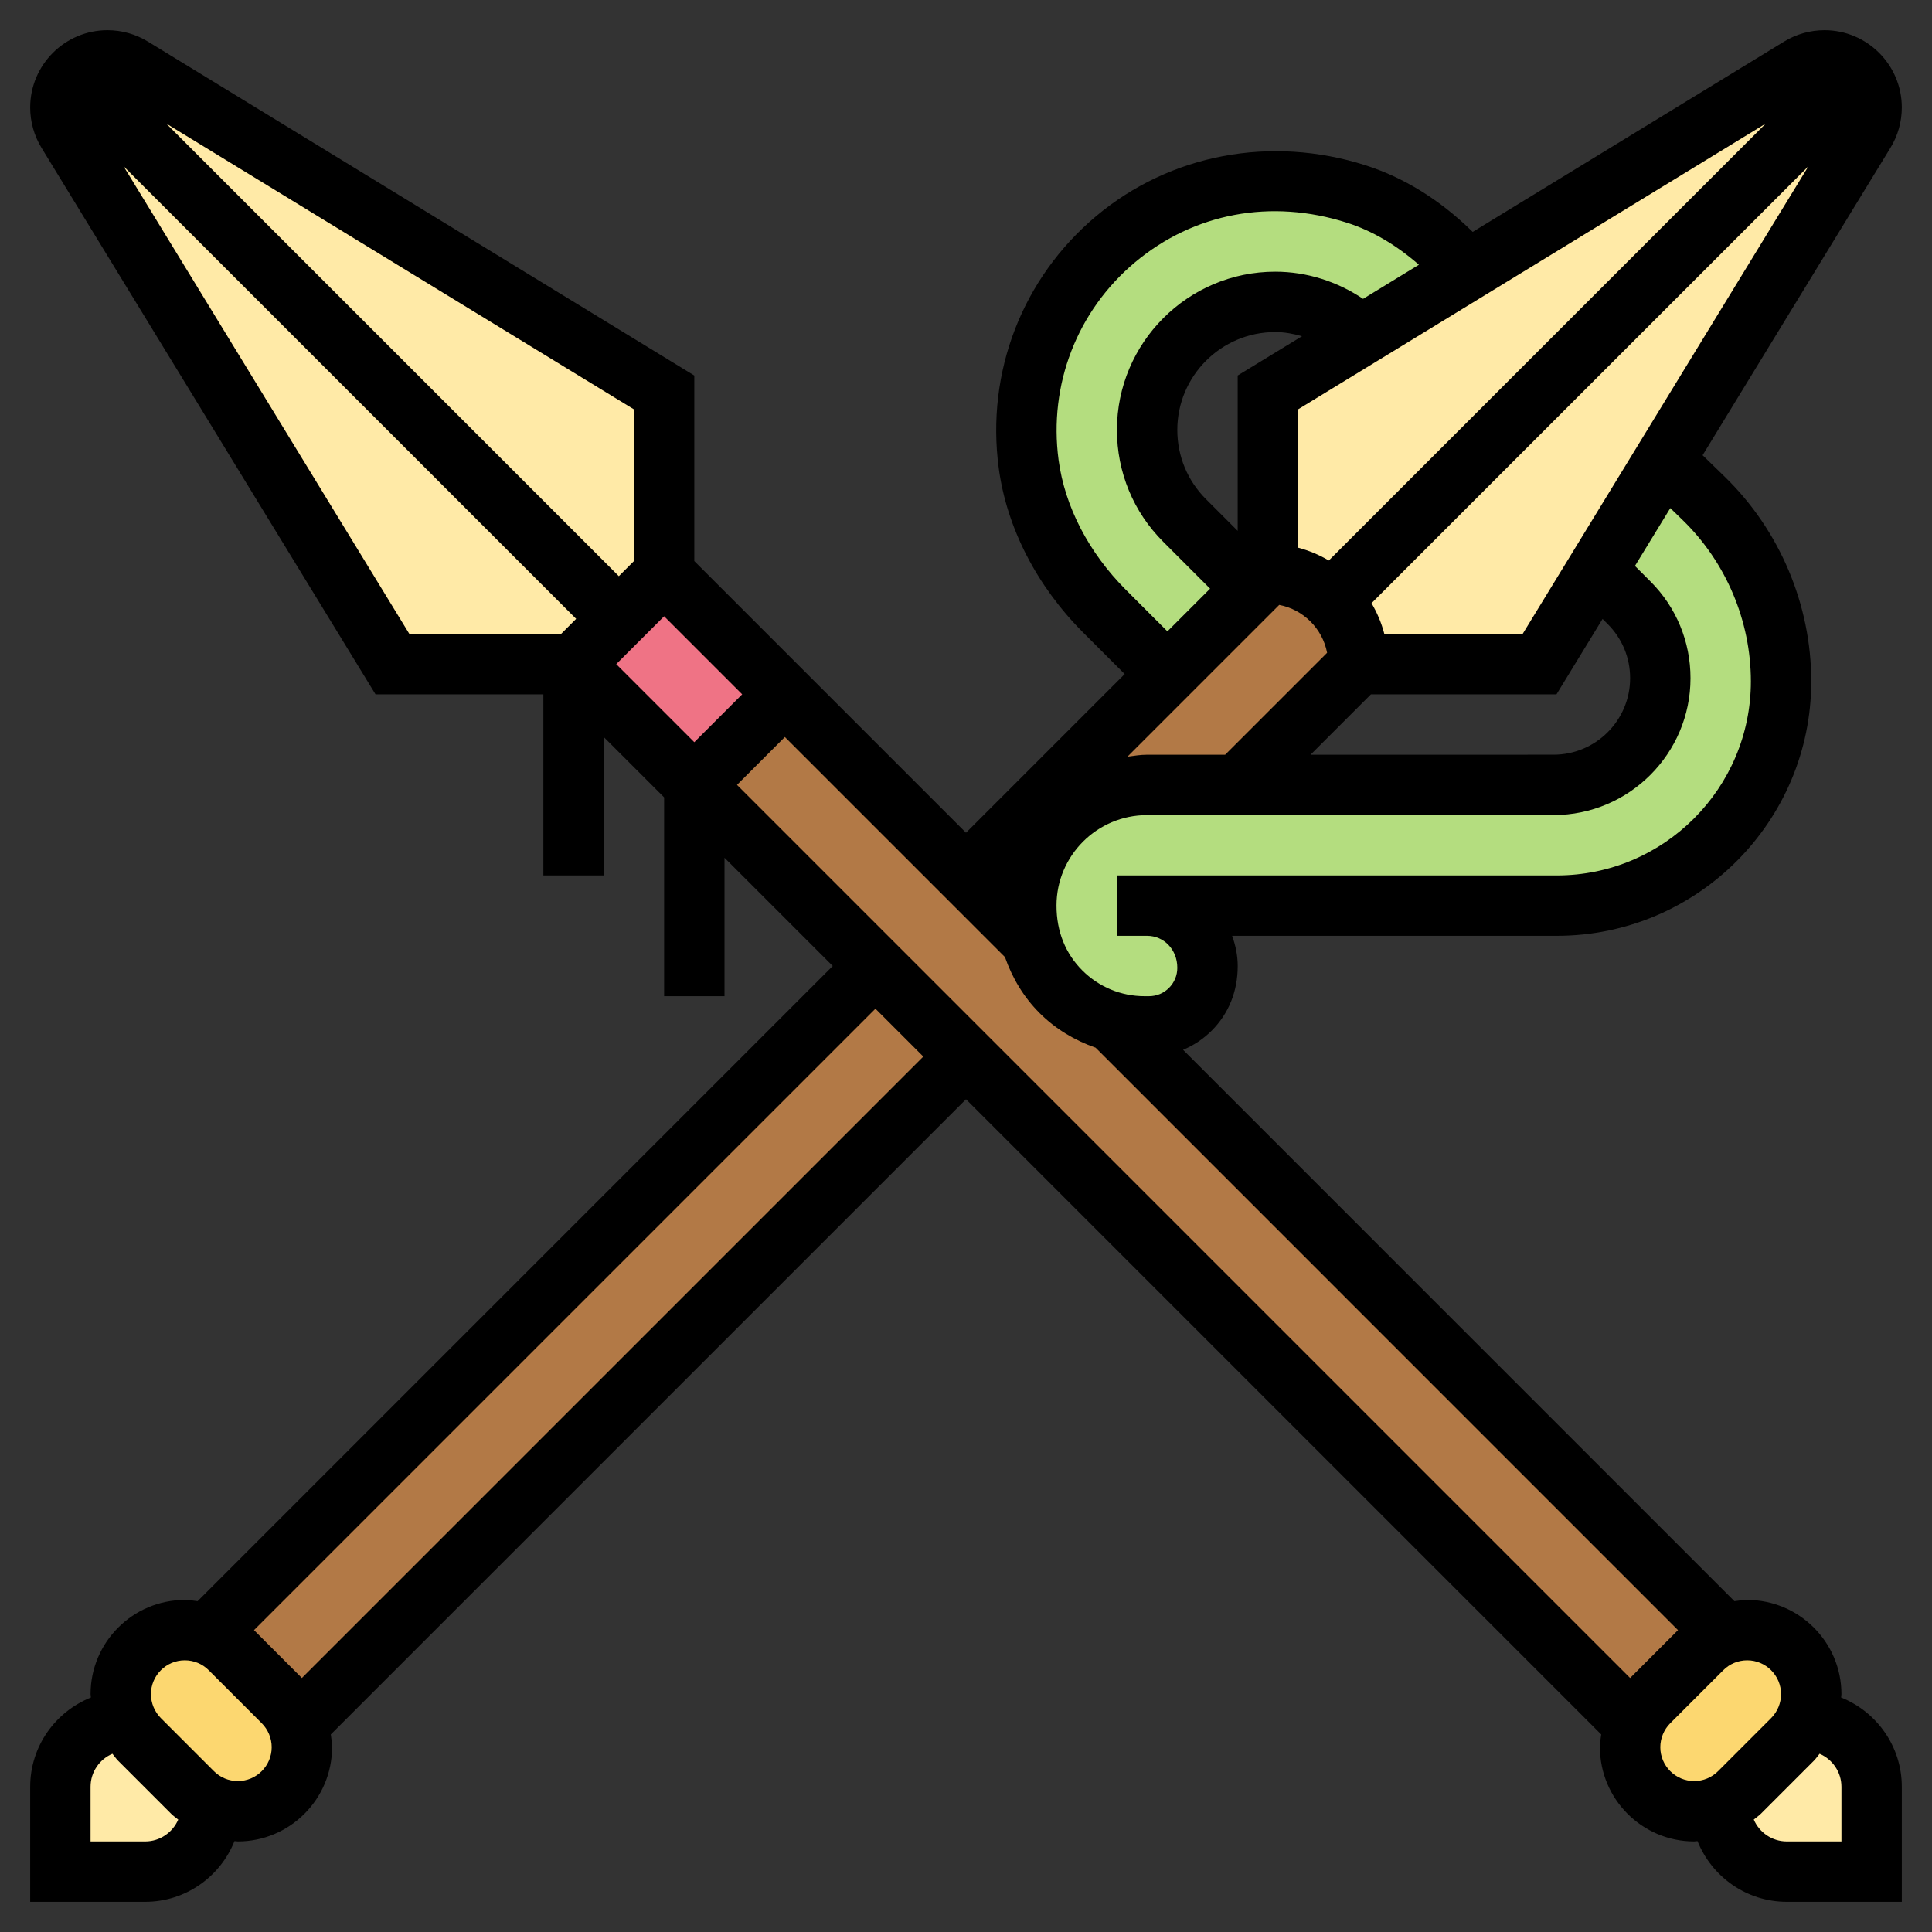<?xml version="1.0" ?><svg id="_x33_0" style="enable-background:new 0 0 64 64;" version="1.1" viewBox="0 0 64 64" xml:space="preserve" xmlns="http://www.w3.org/2000/svg" xmlns:xlink="http://www.w3.org/1999/xlink"><rect x="0" y="0" width="64" height="64" fill="#333333" stroke="none"/><g><g><g><polygon points="22,19 26,23 23,26 19,22 20.5,20.5    " style="fill:#EF7385;"/></g><g><path d="M40,32c0,0.02,0,0.04,0,0.06c0,1.07-0.87,1.94-1.94,1.94c-0.05,0-0.09,0-0.14,0     c-0.37,0-0.73-0.05-1.07-0.15c-1.31-0.37-2.34-1.4-2.7-2.71c-0.1-0.33-0.15-0.69-0.15-1.06v-0.09c0-2.2,1.79-3.99,3.99-3.99H41     h10.46c0.98,0,1.86-0.4,2.5-1.04c0.64-0.64,1.04-1.52,1.04-2.5c0-0.93-0.37-1.83-1.04-2.5L52.9,18.9l2.23-3.66l1.31,1.27     C58.08,18.1,59,20.29,59,22.57c0,2.05-0.83,3.91-2.18,5.25c-1.34,1.35-3.2,2.18-5.25,2.18H38C39.1,30,40,30.9,40,32z" style="fill:#B4DD7F;"/></g><g><path d="M48.64,8.94l-3.54,2.17l-0.01-0.01c-0.78-0.71-1.79-1.1-2.85-1.1c-1.17,0-2.23,0.48-3,1.24     c-0.76,0.77-1.24,1.83-1.24,3c0,1.13,0.45,2.21,1.24,3l2.26,2.26l-2.83,2.83l-2.08-2.08c-1.32-1.33-2.27-3.02-2.51-4.88     c-0.8-5.94,4.78-10.88,10.85-8.94c1.17,0.37,2.22,1.06,3.11,1.92L48.64,8.94z" style="fill:#B4DD7F;"/></g><g><path d="M44.12,19.88L61.54,2.46C61.82,2.74,62,3.13,62,3.56c0,0.29-0.08,0.57-0.23,0.81l-6.64,10.87     L52.9,18.9L51,22h-6C45,21.17,44.66,20.42,44.12,19.88z" style="fill:#FFEAA7;"/></g><g><path d="M59.63,2.23C59.87,2.08,60.15,2,60.44,2c0.43,0,0.82,0.18,1.1,0.46L44.12,19.88     C43.58,19.34,42.83,19,42,19v-6l3.1-1.89l3.54-2.17L59.63,2.23z" style="fill:#FFEAA7;"/></g><g><path d="M4.37,2.23L22,13v6l-1.5,1.5L2.46,2.46C2.74,2.18,3.13,2,3.56,2C3.85,2,4.13,2.08,4.37,2.23z" style="fill:#FFEAA7;"/></g><g><path d="M2.46,2.46L20.5,20.5L19,22h-6L2.23,4.37C2.08,4.13,2,3.85,2,3.56C2,3.13,2.18,2.74,2.46,2.46z" style="fill:#FFEAA7;"/></g><g><path d="M62,59.19V62h-2.81C57.98,62,57,61.02,57,59.81c0.23-0.1,0.44-0.25,0.62-0.43l1.76-1.76     c0.18-0.18,0.33-0.39,0.43-0.62C61.02,57,62,57.98,62,59.19z" style="fill:#FFEAA7;"/></g><g><path d="M57.88,54c1.17,0,2.12,0.95,2.12,2.12c0,0.31-0.07,0.61-0.19,0.88c-0.1,0.23-0.25,0.44-0.43,0.62     l-1.76,1.76c-0.18,0.18-0.39,0.33-0.62,0.43C56.73,59.93,56.43,60,56.12,60c-0.58,0-1.12-0.24-1.5-0.62     C54.24,59,54,58.46,54,57.88c0-0.26,0.05-0.51,0.14-0.75c0.1-0.28,0.26-0.53,0.48-0.75l1.76-1.76c0.22-0.22,0.47-0.38,0.75-0.48     C57.37,54.05,57.62,54,57.88,54z" style="fill:#FCD770;"/></g><g><path d="M6.38,59.38c0.18,0.18,0.39,0.33,0.62,0.43C7,61.02,6.02,62,4.81,62H2v-2.81     C2,57.98,2.98,57,4.19,57c0.1,0.23,0.25,0.44,0.43,0.62L6.38,59.38z" style="fill:#FFEAA7;"/></g><g><path d="M4,56.12C4,54.95,4.95,54,6.12,54c0.26,0,0.51,0.05,0.75,0.14c0.28,0.1,0.53,0.26,0.75,0.48     l1.76,1.76c0.22,0.22,0.38,0.47,0.48,0.75L10,57.88c0,0.58-0.24,1.12-0.62,1.5C9,59.76,8.46,60,7.88,60     C7.57,60,7.27,59.93,7,59.81c-0.23-0.1-0.44-0.25-0.62-0.43l-1.76-1.76C4.44,57.44,4.29,57.23,4.19,57     C4.07,56.73,4,56.43,4,56.12z" style="fill:#FCD770;"/></g><g><path d="M44.12,19.88C44.66,20.42,45,21.17,45,22l-4,4h-3.01c-2.2,0-3.99,1.79-3.99,3.99v0.09     c0,0.37,0.05,0.73,0.15,1.06h-0.01L32,29l6.67-6.67l2.83-2.83L42,19C42.83,19,43.58,19.34,44.12,19.88z" style="fill:#B27946;"/></g><g><path d="M32,35L9.87,57.13H9.86c-0.1-0.28-0.26-0.53-0.48-0.75l-1.76-1.76c-0.22-0.22-0.47-0.38-0.75-0.48     v-0.01L29,32L32,35z" style="fill:#B27946;"/></g><g><path d="M36.85,33.85l20.28,20.28v0.01c-0.28,0.1-0.53,0.26-0.75,0.48l-1.76,1.76     c-0.22,0.22-0.38,0.47-0.48,0.75h-0.01L32,35l-3-3l-6-6l3-3l6,6l2.14,2.14h0.01C34.51,32.45,35.54,33.48,36.85,33.85z" style="fill:#B27946;"/></g></g><path d="M60.989,56.232C60.99,56.195,61,56.159,61,56.121C61,54.4,59.6,53,57.879,53c-0.144,0-0.283,0.022-0.424,0.041   L39.191,34.776c0.351-0.146,0.673-0.36,0.95-0.637c0.555-0.556,0.86-1.294,0.86-2.139c0-0.352-0.072-0.686-0.185-1h10.755   C56.219,31,60,27.219,60,22.57c0-2.537-1.044-5.007-2.864-6.776l-0.735-0.714l6.223-10.184C62.87,4.494,63,4.032,63,3.561   C63,2.148,61.851,1,60.439,1c-0.471,0-0.933,0.13-1.335,0.375L48.785,7.682l-0.049-0.048c-1.06-1.028-2.239-1.756-3.505-2.16   c-3.132-0.998-6.466-0.37-8.917,1.683c-2.447,2.05-3.654,5.17-3.23,8.348c0.264,1.973,1.259,3.91,2.802,5.453l1.371,1.371   L32,27.586l-9-9v-6.146L4.896,1.375C4.494,1.13,4.032,1,3.561,1C2.149,1,1,2.148,1,3.561c0,0.472,0.13,0.934,0.375,1.336L12.439,23   H18v6h2v-4.586l2,2V33h2v-4.586L27.586,32L6.545,53.041C6.404,53.022,6.265,53,6.121,53C4.4,53,3,54.4,3,56.121   c0,0.037,0.01,0.074,0.011,0.111C1.835,56.703,1,57.849,1,59.19V63h3.81c1.342,0,2.488-0.835,2.958-2.011   C7.805,60.99,7.841,61,7.879,61C9.6,61,11,59.6,11,57.879c0-0.142-0.023-0.282-0.042-0.423L32,36.414l21.042,21.042   c-0.02,0.14-0.042,0.28-0.042,0.423C53,59.6,54.4,61,56.121,61c0.038,0,0.074-0.01,0.111-0.011C56.703,62.165,57.849,63,59.19,63   H63v-3.81C63,57.849,62.165,56.703,60.989,56.232z M58.493,4.093L44.019,18.567c-0.316-0.186-0.656-0.33-1.019-0.425v-4.581   L58.493,4.093z M53.257,20.672C53.736,21.151,54,21.788,54,22.465C54,23.862,52.862,25,51.464,25l-8.051,0.001L45.414,23h6.147   l1.526-2.498L53.257,20.672z M50.439,21h-4.581c-0.094-0.363-0.238-0.704-0.425-1.019L59.907,5.507L50.439,21z M41,12.439v5.146   l-1.051-1.051C39.337,15.923,39,15.109,39,14.242C39,12.454,40.455,11,42.243,11c0.305,0,0.6,0.055,0.888,0.138L41,12.439z    M42.376,20.038c0.801,0.153,1.433,0.785,1.586,1.586l-3.377,3.377l-2.592,0c-0.221,0-0.432,0.037-0.645,0.065L42.376,20.038z    M33.29,31.704c0.241,0.688,0.617,1.325,1.148,1.855c0.531,0.53,1.168,0.907,1.856,1.147L55.586,54L54,55.586L24.414,26L26,24.414   L33.29,31.704z M55.742,17.229C57.177,18.623,58,20.57,58,22.57c0,3.545-2.884,6.43-6.429,6.43H38h-1v2h1c0.551,0,1,0.449,1,1.06   c0,0.252-0.098,0.487-0.275,0.665S38.313,33,38.062,33h-0.146c-0.78,0-1.513-0.304-2.064-0.855   c-0.552-0.551-0.855-1.284-0.854-2.149c0.001-1.651,1.345-2.994,2.996-2.994L51.464,27C53.965,27,56,24.966,56,22.465   c0-1.211-0.472-2.351-1.329-3.207l-0.511-0.511l1.171-1.916L55.742,17.229z M37.301,19.543c-1.235-1.235-2.028-2.764-2.234-4.305   c-0.333-2.493,0.613-4.941,2.532-6.549c1.952-1.635,4.511-2.115,7.024-1.31c0.841,0.268,1.637,0.743,2.38,1.391L45.154,9.9   C44.296,9.324,43.291,9,42.243,9C39.352,9,37,11.352,37,14.242c0,1.401,0.545,2.718,1.536,3.707l1.55,1.551l-1.414,1.414   L37.301,19.543z M24.586,23L23,24.586L20.414,22L22,20.414L24.586,23z M21,18.586l-0.5,0.5L5.507,4.093L21,13.561V18.586z    M4.092,5.506L19.086,20.5l-0.5,0.5h-5.025L4.092,5.506z M4.81,61H3v-1.81c0-0.491,0.299-0.913,0.724-1.094   c0.064,0.077,0.119,0.161,0.19,0.232l1.758,1.758c0.072,0.072,0.155,0.127,0.232,0.191C5.721,60.701,5.3,61,4.81,61z M7.879,59   c-0.3,0-0.581-0.116-0.793-0.328l-1.758-1.758C5.12,56.705,5,56.416,5,56.121C5,55.503,5.503,55,6.121,55   c0.3,0,0.581,0.116,0.793,0.328l1.758,1.758C8.88,57.295,9,57.584,9,57.879C9,58.497,8.497,59,7.879,59z M10,55.586L8.414,54   L29,33.414L30.586,35L10,55.586z M55,57.879c0-0.295,0.12-0.584,0.328-0.793l1.758-1.758C57.298,55.116,57.579,55,57.879,55   C58.497,55,59,55.503,59,56.121c0,0.295-0.12,0.584-0.328,0.793l-1.758,1.758C56.702,58.884,56.421,59,56.121,59   C55.503,59,55,58.497,55,57.879z M61,61h-1.81c-0.49,0-0.912-0.299-1.094-0.724c0.077-0.064,0.16-0.119,0.232-0.19l1.758-1.758   c0.071-0.071,0.126-0.155,0.19-0.232C60.701,58.278,61,58.7,61,59.19V61z"/></g></svg>